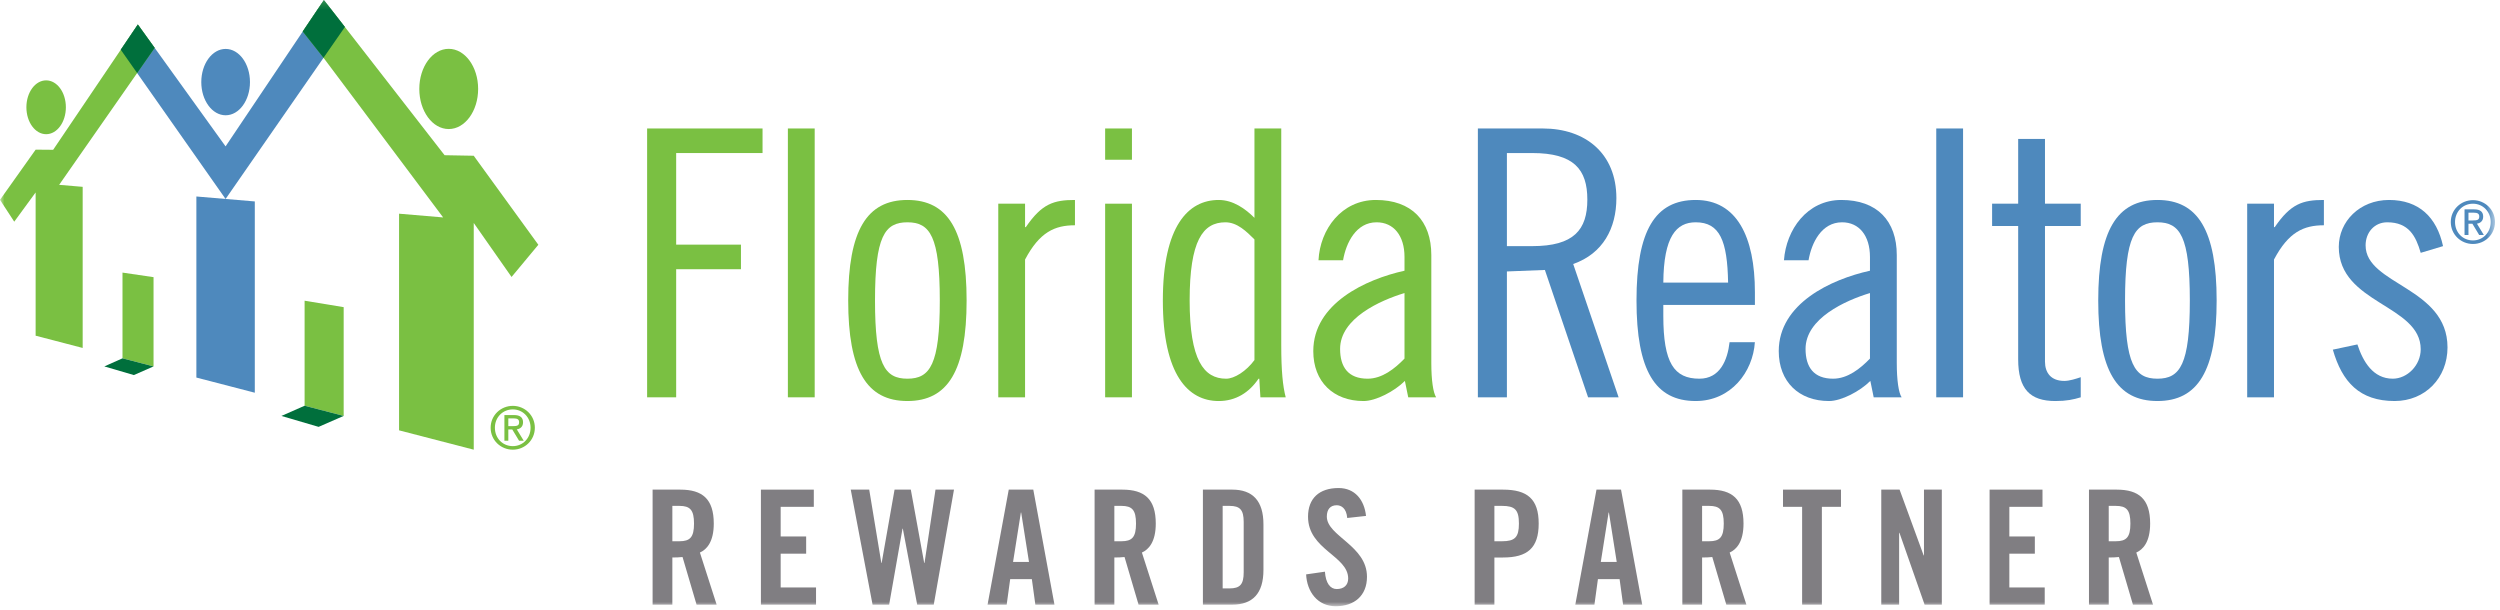 <?xml version="1.0" encoding="UTF-8"?>
<svg width="283px" height="69px" viewBox="0 0 283 69" version="1.1" xmlns="http://www.w3.org/2000/svg" xmlns:xlink="http://www.w3.org/1999/xlink">
    <!-- Generator: Sketch 54.1 (76490) - https://sketchapp.com -->
    <title>FloridaRealtors</title>
    <desc>Created with Sketch.</desc>
    <defs>
        <polygon id="path-1" points="0 69 282.433 69 282.433 0.373 0 0.373"></polygon>
    </defs>
    <g id="Page-1" stroke="none" stroke-width="1" fill="none" fill-rule="evenodd">
        <g id="CFMD---FAR" transform="translate(-418, -26)">
            <g id="FloridaRealtors" transform="translate(418, 25)">
                <g id="Group-49">
                    <polygon id="Fill-1" fill="#7AC042" points="73.254 15.543 86.32 15.543 86.32 18.325 76.542 18.325 76.542 28.693 83.876 28.693 83.876 31.476 76.542 31.476 76.542 45.976 73.254 45.976"></polygon>
                    <polygon id="Fill-2" fill="#7AC042" points="89.188 45.976 92.223 45.976 92.223 15.543 89.188 15.543"></polygon>
                    <g id="Group-48" transform="translate(0, 0.627)">
                        <path d="M102.718,43.241 C105.289,43.241 106.385,41.639 106.385,34.388 C106.385,27.139 105.289,25.537 102.718,25.537 C100.147,25.537 99.051,27.139 99.051,34.388 C99.051,41.639 100.147,43.241 102.718,43.241 M102.718,23.009 C107.313,23.009 109.42,26.466 109.42,34.388 C109.42,42.314 107.313,45.769 102.718,45.769 C98.123,45.769 96.016,42.314 96.016,34.388 C96.016,26.466 98.123,23.009 102.718,23.009" id="Fill-3" fill="#7AC042"></path>
                        <path d="M113.004,23.431 L116.037,23.431 L116.037,26.086 L116.122,26.086 C117.935,23.431 119.283,23.009 121.686,23.009 L121.686,25.874 C119.41,25.874 117.682,26.634 116.037,29.753 L116.037,45.349 L113.004,45.349 L113.004,23.431 Z" id="Fill-5" fill="#7AC042"></path>
                        <mask id="mask-2" fill="white">
                            <use xlink:href="#path-1"></use>
                        </mask>
                        <g id="Clip-8"></g>
                        <path d="M125.102,45.349 L128.136,45.349 L128.136,23.431 L125.102,23.431 L125.102,45.349 Z M125.102,18.456 L128.136,18.456 L128.136,14.916 L125.102,14.916 L125.102,18.456 Z" id="Fill-7" fill="#7AC042" mask="url(#mask-2)"></path>
                        <path d="M142.004,27.476 C141.118,26.591 140.065,25.538 138.715,25.538 C136.145,25.538 134.668,27.646 134.668,34.389 C134.668,41.133 136.271,43.242 138.799,43.242 C139.727,43.242 141.076,42.398 142.004,41.133 L142.004,27.476 Z M142.551,43.242 L142.467,43.242 C141.414,44.801 139.896,45.77 137.957,45.77 C134.5,45.77 131.635,42.82 131.635,34.389 C131.635,25.958 134.5,23.009 137.957,23.009 C139.601,23.009 140.992,24.02 142.004,25.033 L142.004,14.916 L145.038,14.916 L145.038,39.449 C145.038,42.315 145.207,44.084 145.544,45.349 L142.678,45.349 L142.551,43.242 Z" id="Fill-9" fill="#7AC042" mask="url(#mask-2)"></path>
                        <path d="M158.99,33.546 C156.209,34.389 151.699,36.413 151.699,39.868 C151.699,41.935 152.625,43.241 154.816,43.241 C156.461,43.241 157.894,42.103 158.99,40.965 L158.99,33.546 Z M149.253,29.837 C149.427,26.329 151.867,23.009 155.744,23.009 C159.791,23.009 162.025,25.369 162.025,29.247 L162.025,41.47 C162.025,43.409 162.236,44.843 162.572,45.349 L159.412,45.349 L159.033,43.493 C157.851,44.675 155.744,45.77 154.353,45.77 C150.939,45.77 148.664,43.579 148.664,40.122 C148.664,34.728 154.607,31.986 158.99,31.018 L158.99,29.458 C158.99,27.055 157.767,25.537 155.83,25.537 C153.51,25.537 152.373,27.857 152.035,29.837 L149.253,29.837 Z" id="Fill-10" fill="#7AC042" mask="url(#mask-2)"></path>
                        <path d="M170.582,28.235 L173.447,28.235 C178.17,28.235 179.687,26.38 179.687,22.966 C179.687,19.552 178.17,17.698 173.447,17.698 L170.582,17.698 L170.582,28.235 Z M167.295,14.916 L174.629,14.916 C179.518,14.916 182.975,17.782 182.975,22.798 C182.975,26.212 181.457,29.079 178.086,30.258 L183.227,45.348 L179.771,45.348 L174.881,30.932 L170.582,31.101 L170.582,45.348 L167.295,45.348 L167.295,14.916 Z" id="Fill-11" fill="#4E89BD" mask="url(#mask-2)"></path>
                        <path d="M195.621,32.366 C195.537,27.645 194.693,25.537 191.953,25.537 C189.762,25.537 188.328,27.139 188.287,32.366 L195.621,32.366 Z M188.287,34.895 L188.287,36.117 C188.287,41.47 189.508,43.241 192.375,43.241 C194.693,43.241 195.557,41.156 195.787,39.11 L198.652,39.111 C198.432,42.468 195.957,45.769 191.953,45.769 C187.359,45.769 185.252,42.314 185.252,34.388 C185.252,26.466 187.359,23.009 191.953,23.009 C196.59,23.009 198.656,27.139 198.656,33.462 L198.656,34.895 L188.287,34.895 Z" id="Fill-12" fill="#4E89BD" mask="url(#mask-2)"></path>
                        <path d="M211.68,33.546 C208.899,34.389 204.389,36.413 204.389,39.868 C204.389,41.935 205.317,43.241 207.508,43.241 C209.153,43.241 210.584,42.103 211.68,40.965 L211.68,33.546 Z M201.944,29.837 C202.196,26.378 204.557,23.009 208.436,23.009 C212.483,23.009 214.715,25.369 214.715,29.247 L214.715,41.47 C214.715,43.409 214.926,44.843 215.264,45.349 L212.102,45.349 L211.723,43.493 C210.543,44.675 208.436,45.77 207.043,45.77 C203.629,45.77 201.354,43.579 201.354,40.122 C201.354,34.728 207.297,31.986 211.68,31.018 L211.68,29.458 C211.68,27.055 210.459,25.537 208.52,25.537 C206.201,25.537 205.063,27.857 204.727,29.837 L201.944,29.837 Z" id="Fill-13" fill="#4E89BD" mask="url(#mask-2)"></path>
                        <polygon id="Fill-14" fill="#4E89BD" mask="url(#mask-2)" points="219.184 45.349 222.219 45.349 222.219 14.916 219.184 14.916"></polygon>
                        <path d="M225.506,23.431 L228.457,23.431 L228.457,16.097 L231.492,16.097 L231.492,23.431 L235.539,23.431 L235.539,25.958 L231.492,25.958 L231.492,41.302 C231.492,42.567 232.166,43.493 233.684,43.493 C234.274,43.493 235.031,43.242 235.539,43.072 L235.539,45.349 C234.695,45.602 233.936,45.77 232.672,45.77 C229.807,45.77 228.457,44.421 228.457,41.049 L228.457,25.958 L225.506,25.958 L225.506,23.431 Z" id="Fill-15" fill="#4E89BD" mask="url(#mask-2)"></path>
                        <path d="M244.221,43.241 C246.793,43.241 247.889,41.639 247.889,34.388 C247.889,27.139 246.793,25.537 244.221,25.537 C241.651,25.537 240.555,27.139 240.555,34.388 C240.555,41.639 241.651,43.241 244.221,43.241 M244.221,23.009 C248.817,23.009 250.924,26.466 250.924,34.388 C250.924,42.314 248.817,45.769 244.221,45.769 C239.627,45.769 237.52,42.314 237.52,34.388 C237.52,26.466 239.627,23.009 244.221,23.009" id="Fill-16" fill="#4E89BD" mask="url(#mask-2)"></path>
                        <path d="M254.381,23.431 L257.416,23.431 L257.416,26.086 L257.5,26.086 C259.313,23.431 260.66,23.009 263.065,23.009 L263.065,25.874 C260.787,25.874 259.059,26.634 257.416,29.753 L257.416,45.349 L254.381,45.349 L254.381,23.431 Z" id="Fill-17" fill="#4E89BD" mask="url(#mask-2)"></path>
                        <path d="M274.024,28.993 C273.476,27.097 272.675,25.537 270.231,25.537 C268.796,25.537 267.786,26.675 267.786,28.151 C267.786,32.619 277.058,32.872 277.058,39.7 C277.058,43.157 274.529,45.769 271.072,45.769 C267.111,45.769 265.128,43.62 264.077,39.953 L266.858,39.362 C267.49,41.302 268.628,43.241 270.861,43.241 C272.505,43.241 274.024,41.723 274.024,39.911 C274.024,34.852 264.75,34.768 264.75,28.319 C264.75,25.453 267.111,23.009 270.442,23.009 C273.812,23.009 275.836,24.948 276.553,28.235 L274.024,28.993 Z" id="Fill-18" fill="#4E89BD" mask="url(#mask-2)"></path>
                        <polygon id="Fill-19" fill="#4E89BD" mask="url(#mask-2)" points="39.043 3.429 36.662 0.378 25.535 16.943 15.603 3.146 13.671 6.005 25.536 22.898"></polygon>
                        <polygon id="Fill-20" fill="#7AC042" mask="url(#mask-2)" points="53.628 18.007 53.628 18.003 53.623 18.003 50.327 17.943 36.666 0.373 34.268 3.93 34.271 3.933 36.662 6.966 50.164 24.986 45.174 24.563 45.174 49.088 53.628 51.278 53.628 25.614 57.908 31.725 60.94 28.081"></polygon>
                        <polygon id="Fill-21" fill="#7AC042" mask="url(#mask-2)" points="6.695 21.296 17.509 5.794 15.616 3.161 15.602 3.146 6.017 17.33 4.035 17.313 4.033 17.313 4.033 17.316 0 22.995 1.612 25.468 4.033 22.157 4.033 38.374 9.359 39.761 9.359 21.523"></polygon>
                        <polygon id="Fill-22" fill="#4E89BD" mask="url(#mask-2)" points="22.229 22.615 22.229 43.112 28.844 44.829 28.844 23.176"></polygon>
                        <polygon id="Fill-23" fill="#7AC042" mask="url(#mask-2)" points="17.381 31.748 13.867 31.231 13.867 40.935 17.381 41.851"></polygon>
                        <polygon id="Fill-24" fill="#7AC042" mask="url(#mask-2)" points="38.904 35.143 34.481 34.414 34.481 46.304 38.904 47.456"></polygon>
                        <polygon id="Fill-25" fill="#006F3C" mask="url(#mask-2)" points="15.152 42.831 17.381 41.851 13.867 40.935 11.81 41.851"></polygon>
                        <polygon id="Fill-26" fill="#006F3C" mask="url(#mask-2)" points="36.067 48.694 38.904 47.455 34.481 46.303 31.855 47.458"></polygon>
                        <polygon id="Fill-27" fill="#006F3C" mask="url(#mask-2)" points="15.603 3.146 13.671 6.005 15.524 8.642 17.51 5.793"></polygon>
                        <polygon id="Fill-28" fill="#006F3C" mask="url(#mask-2)" points="36.663 0.378 34.267 3.937 36.623 6.915 39.043 3.429"></polygon>
                        <path d="M54.125,10.44 C54.125,12.948 52.634,14.981 50.795,14.981 C48.955,14.981 47.465,12.948 47.465,10.44 C47.465,7.933 48.955,5.901 50.795,5.901 C52.634,5.901 54.125,7.933 54.125,10.44" id="Fill-29" fill="#7AC042" mask="url(#mask-2)"></path>
                        <path d="M28.297,9.667 C28.297,11.741 27.063,13.422 25.542,13.422 C24.02,13.422 22.786,11.741 22.786,9.667 C22.786,7.591 24.02,5.911 25.542,5.911 C27.063,5.911 28.297,7.591 28.297,9.667" id="Fill-30" fill="#4E89BD" mask="url(#mask-2)"></path>
                        <path d="M7.457,12.515 C7.457,14.199 6.457,15.564 5.223,15.564 C3.988,15.564 2.988,14.199 2.988,12.515 C2.988,10.832 3.988,9.47 5.223,9.47 C6.457,9.47 7.457,10.832 7.457,12.515" id="Fill-31" fill="#7AC042" mask="url(#mask-2)"></path>
                        <path d="M76.11,61.643 L76.904,61.643 C78.112,61.643 78.563,61.192 78.563,59.641 C78.563,58.089 78.112,57.639 76.904,57.639 L76.11,57.639 L76.11,61.643 Z M76.11,68.821 L73.874,68.821 L73.874,55.799 L77.012,55.799 C79.519,55.799 80.799,56.863 80.799,59.641 C80.799,61.733 79.988,62.58 79.23,62.922 L81.125,68.821 L78.852,68.821 L77.264,63.428 C76.976,63.464 76.507,63.482 76.11,63.482 L76.11,68.821 Z" id="Fill-32" fill="#807E82" mask="url(#mask-2)"></path>
                        <polygon id="Fill-33" fill="#807E82" mask="url(#mask-2)" points="86.135 68.82 86.135 55.799 92.123 55.799 92.123 57.746 88.371 57.746 88.371 61.101 91.257 61.101 91.257 63.049 88.371 63.049 88.371 66.873 92.375 66.873 92.375 68.82"></polygon>
                        <polygon id="Fill-34" fill="#807E82" mask="url(#mask-2)" points="101.264 55.799 103.104 55.799 104.618 64.095 104.655 64.095 105.899 55.799 107.992 55.799 105.701 68.82 103.825 68.82 102.201 60.217 102.165 60.217 100.651 68.82 98.775 68.82 96.304 55.799 98.396 55.799 99.767 64.095 99.803 64.095"></polygon>
                        <path d="M114.678,63.986 L116.482,63.986 L115.598,58.395 L115.562,58.395 L114.678,63.986 Z M113.956,68.82 L111.792,68.82 L114.191,55.798 L116.968,55.798 L119.366,68.82 L117.202,68.82 L116.806,65.934 L114.353,65.934 L113.956,68.82 Z" id="Fill-35" fill="#807E82" mask="url(#mask-2)"></path>
                        <path d="M126.144,61.643 L126.938,61.643 C128.146,61.643 128.597,61.192 128.597,59.641 C128.597,58.089 128.146,57.639 126.938,57.639 L126.144,57.639 L126.144,61.643 Z M126.144,68.821 L123.908,68.821 L123.908,55.799 L127.046,55.799 C129.553,55.799 130.833,56.863 130.833,59.641 C130.833,61.733 130.022,62.58 129.264,62.922 L131.159,68.821 L128.886,68.821 L127.298,63.428 C127.01,63.464 126.541,63.482 126.144,63.482 L126.144,68.821 Z" id="Fill-36" fill="#807E82" mask="url(#mask-2)"></path>
                        <path d="M138.405,66.981 L139.18,66.981 C140.371,66.981 140.786,66.529 140.786,65.159 L140.786,59.459 C140.786,58.089 140.371,57.639 139.18,57.639 L138.405,57.639 L138.405,66.981 Z M136.169,55.798 L139.487,55.798 C141.796,55.798 143.022,57.06 143.022,59.73 L143.022,64.888 C143.022,67.558 141.796,68.82 139.487,68.82 L136.169,68.82 L136.169,55.798 Z" id="Fill-37" fill="#807E82" mask="url(#mask-2)"></path>
                        <path d="M152.506,59.009 C152.416,57.891 151.82,57.567 151.316,57.567 C150.594,57.567 150.197,58.035 150.197,58.847 C150.197,61.065 154.742,62.129 154.742,65.664 C154.742,67.811 153.3,69 151.207,69 C149.133,69 147.943,67.342 147.853,65.394 L149.981,65.087 C150.071,66.404 150.594,67.053 151.316,67.053 C152.091,67.053 152.614,66.639 152.614,65.863 C152.614,63.283 148.069,62.598 148.069,58.864 C148.069,56.791 149.332,55.618 151.532,55.618 C153.354,55.618 154.436,56.935 154.634,58.775 L152.506,59.009 Z" id="Fill-38" fill="#807E82" mask="url(#mask-2)"></path>
                        <path d="M169.165,61.643 L170.031,61.643 C171.492,61.643 171.942,61.192 171.942,59.641 C171.942,58.089 171.492,57.639 170.031,57.639 L169.165,57.639 L169.165,61.643 Z M166.929,68.821 L166.929,55.799 L170.14,55.799 C172.898,55.799 174.18,56.863 174.18,59.641 C174.18,62.418 172.898,63.482 170.14,63.482 L169.165,63.482 L169.165,68.821 L166.929,68.821 Z" id="Fill-39" fill="#807E82" mask="url(#mask-2)"></path>
                        <path d="M181.21,63.986 L183.013,63.986 L182.13,58.395 L182.094,58.395 L181.21,63.986 Z M180.488,68.82 L178.324,68.82 L180.723,55.798 L183.5,55.798 L185.899,68.82 L183.734,68.82 L183.338,65.934 L180.885,65.934 L180.488,68.82 Z" id="Fill-40" fill="#807E82" mask="url(#mask-2)"></path>
                        <path d="M192.677,61.643 L193.471,61.643 C194.679,61.643 195.13,61.192 195.13,59.641 C195.13,58.089 194.679,57.639 193.471,57.639 L192.677,57.639 L192.677,61.643 Z M192.677,68.821 L190.441,68.821 L190.441,55.799 L193.579,55.799 C196.086,55.799 197.366,56.863 197.366,59.641 C197.366,61.733 196.555,62.58 195.797,62.922 L197.692,68.821 L195.419,68.821 L193.831,63.428 C193.543,63.464 193.074,63.482 192.677,63.482 L192.677,68.821 Z" id="Fill-41" fill="#807E82" mask="url(#mask-2)"></path>
                        <polygon id="Fill-42" fill="#807E82" mask="url(#mask-2)" points="204 57.746 201.836 57.746 201.836 55.799 208.4 55.799 208.4 57.746 206.236 57.746 206.236 68.82 204 68.82"></polygon>
                        <polygon id="Fill-43" fill="#807E82" mask="url(#mask-2)" points="212.96 68.82 212.96 55.799 215.034 55.799 217.758 63.247 217.794 63.247 217.794 55.799 219.814 55.799 219.814 68.82 217.866 68.82 215.017 60.685 214.981 60.685 214.981 68.82"></polygon>
                        <polygon id="Fill-44" fill="#807E82" mask="url(#mask-2)" points="225.222 68.82 225.222 55.799 231.21 55.799 231.21 57.746 227.458 57.746 227.458 61.101 230.344 61.101 230.344 63.049 227.458 63.049 227.458 66.873 231.462 66.873 231.462 68.82"></polygon>
                        <path d="M238.708,61.643 L239.502,61.643 C240.71,61.643 241.161,61.192 241.161,59.641 C241.161,58.089 240.71,57.639 239.502,57.639 L238.708,57.639 L238.708,61.643 Z M238.708,68.821 L236.472,68.821 L236.472,55.799 L239.61,55.799 C242.117,55.799 243.397,56.863 243.397,59.641 C243.397,61.733 242.586,62.58 241.828,62.922 L243.723,68.821 L241.45,68.821 L239.862,63.428 C239.574,63.464 239.105,63.482 238.708,63.482 L238.708,68.821 Z" id="Fill-45" fill="#807E82" mask="url(#mask-2)"></path>
                        <path d="M279.43,25.327 L279.909,25.327 C280.438,25.327 280.652,25.264 280.652,24.876 C280.652,24.583 280.477,24.446 280.016,24.446 L279.43,24.446 L279.43,25.327 Z M279.43,26.976 L278.986,26.976 L278.986,24.073 L280.09,24.073 C280.758,24.073 281.096,24.348 281.096,24.893 C281.096,25.417 280.747,25.638 280.389,25.692 L281.172,26.976 L280.644,26.976 L279.876,25.702 L279.43,25.702 L279.43,26.976 Z M281.948,25.505 C281.948,24.333 281.071,23.432 279.937,23.432 C278.785,23.432 277.909,24.333 277.909,25.505 C277.909,26.696 278.785,27.589 279.937,27.589 C281.071,27.589 281.948,26.696 281.948,25.505 L281.948,25.505 Z M277.429,25.505 C277.429,24.1 278.572,23.03 279.937,23.03 C281.293,23.03 282.433,24.1 282.433,25.505 C282.433,26.921 281.293,27.991 279.937,27.991 C278.572,27.991 277.429,26.921 277.429,25.505 L277.429,25.505 Z" id="Fill-46" fill="#4E89BD" mask="url(#mask-2)"></path>
                        <path d="M57.542,48.613 L58.022,48.613 C58.55,48.613 58.764,48.55 58.764,48.162 C58.764,47.869 58.59,47.732 58.129,47.732 L57.542,47.732 L57.542,48.613 Z M57.542,50.262 L57.099,50.262 L57.099,47.359 L58.203,47.359 C58.87,47.359 59.209,47.634 59.209,48.179 C59.209,48.703 58.859,48.924 58.502,48.978 L59.285,50.262 L58.757,50.262 L57.989,48.988 L57.542,48.988 L57.542,50.262 Z M60.06,48.791 C60.06,47.619 59.184,46.718 58.05,46.718 C56.898,46.718 56.022,47.619 56.022,48.791 C56.022,49.982 56.898,50.875 58.05,50.875 C59.184,50.875 60.06,49.982 60.06,48.791 L60.06,48.791 Z M55.541,48.791 C55.541,47.386 56.684,46.316 58.05,46.316 C59.406,46.316 60.545,47.386 60.545,48.791 C60.545,50.207 59.406,51.277 58.05,51.277 C56.684,51.277 55.541,50.207 55.541,48.791 L55.541,48.791 Z" id="Fill-47" fill="#7AC042" mask="url(#mask-2)"></path>
                    </g>
                </g>
            </g>
        </g>
    </g>
</svg>